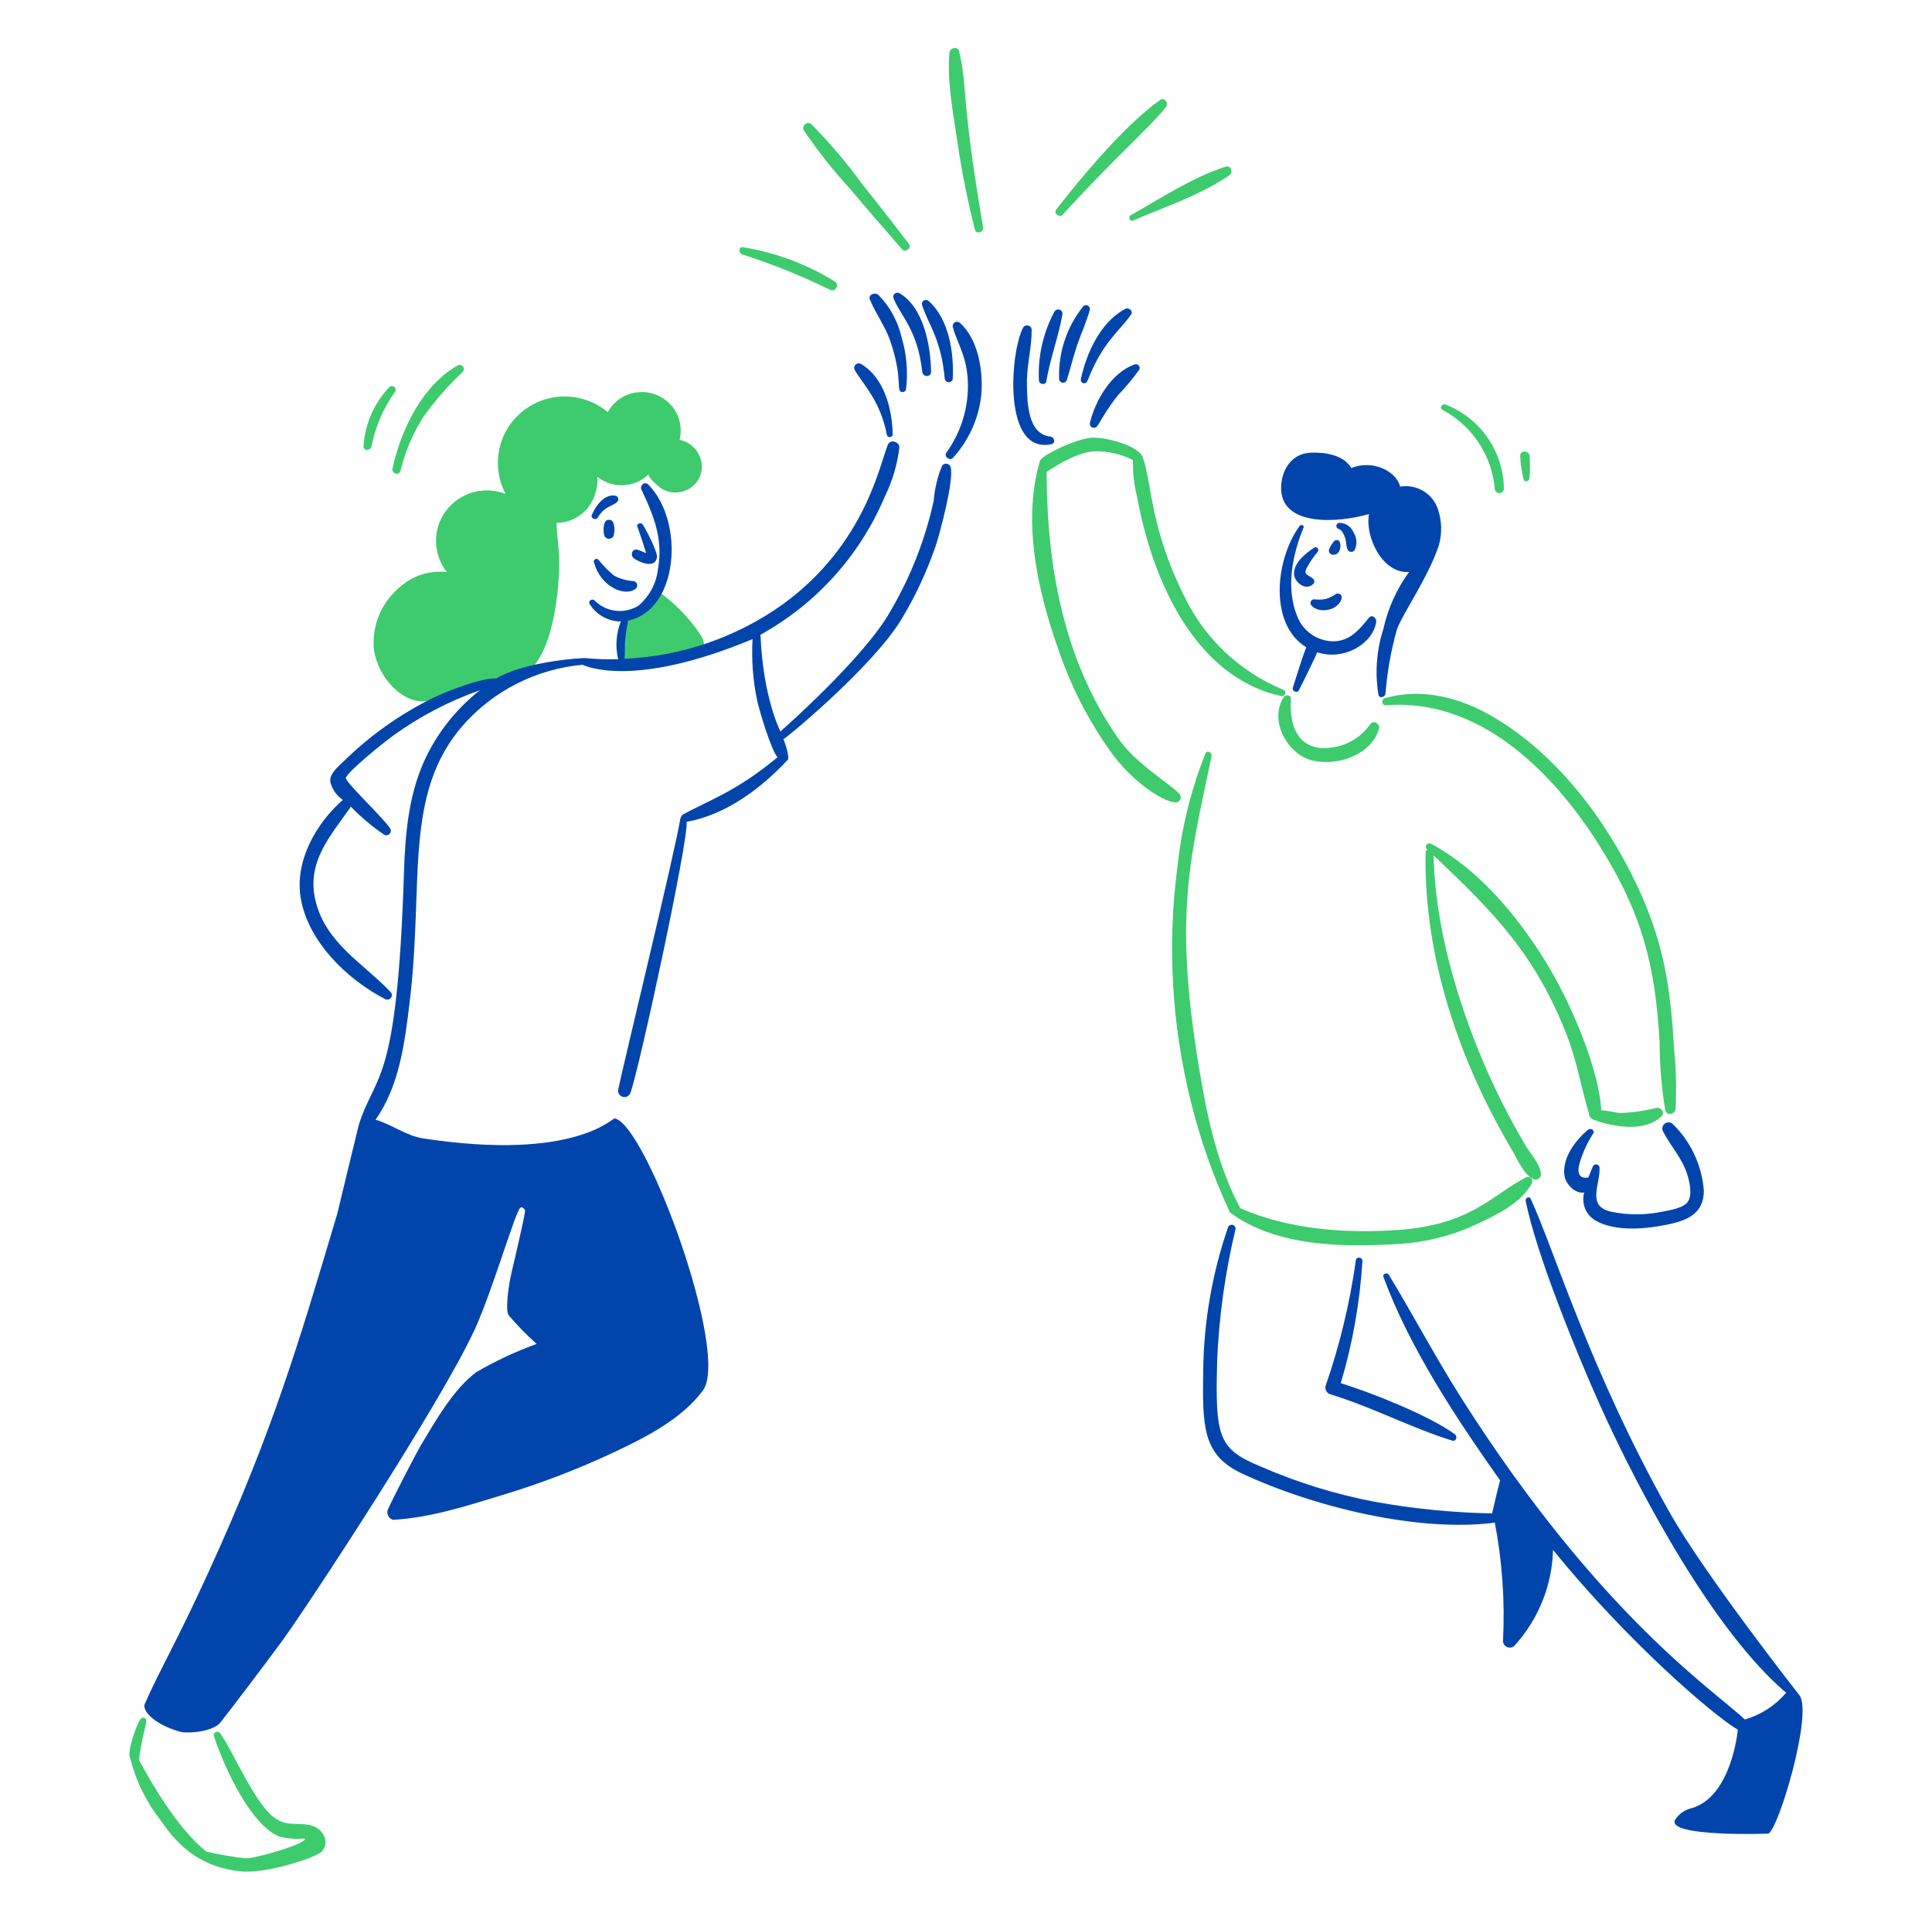 <?xml version="1.0" encoding="UTF-8"?>
<svg xmlns="http://www.w3.org/2000/svg" width="152" height="151" viewBox="0 0 152 151" fill="none">
  <g id="Clap Hands">
    <path id="Vector" d="M51.044 37.297C50.873 37.467 51.804 38.267 51.936 38.359C52.247 38.58 52.614 38.711 52.995 38.738C53.377 38.765 53.758 38.687 54.098 38.513C54.438 38.339 54.723 38.075 54.922 37.75C55.12 37.425 55.225 37.053 55.224 36.673C55.206 36.182 55.023 35.712 54.705 35.336C54.388 34.96 53.953 34.7 53.47 34.596C53.646 33.88 53.554 33.124 53.211 32.47C52.868 31.816 52.297 31.308 51.605 31.042C50.913 30.775 50.147 30.767 49.449 31.02C48.752 31.274 48.171 31.77 47.815 32.417C46.882 31.635 45.703 31.2 44.482 31.187C43.26 31.174 42.073 31.584 41.123 32.347C40.173 33.109 39.52 34.177 39.276 35.366C39.033 36.555 39.214 37.791 39.789 38.862C38.972 38.536 38.07 38.486 37.222 38.722C36.374 38.958 35.628 39.465 35.1 40.165C34.572 40.865 34.292 41.719 34.303 42.593C34.314 43.468 34.616 44.314 35.161 45.001C34.484 44.921 33.798 44.989 33.15 45.2C32.502 45.411 31.908 45.76 31.41 46.223C30.749 46.779 30.224 47.478 29.875 48.265C29.526 49.053 29.361 49.909 29.394 50.769C29.477 52.832 31.366 55.288 33.428 55.166C35.746 54.716 38.033 54.118 40.274 53.377C40.941 53.206 41.546 52.853 42.022 52.359C43.592 50.433 44.002 46.374 43.998 44.129C43.998 43.121 43.806 42.124 43.786 41.129C44.272 41.124 44.749 41.011 45.184 40.796C45.618 40.582 45.998 40.272 46.294 39.891C46.807 39.202 47.054 38.354 46.991 37.5C47.573 37.967 48.309 38.205 49.057 38.167C49.804 38.13 50.512 37.82 51.044 37.297Z" fill="#3ECB6E"></path>
    <path id="Vector_2" d="M55.049 49.836C54.173 48.555 53.078 47.436 51.812 46.531C51.909 46.601 50.672 47.664 50.547 47.745C50.161 48.004 49.467 48.128 49.187 48.493C48.982 48.944 48.891 49.438 48.921 49.932C48.838 50.673 48.778 51.418 48.741 52.167C50.722 52.074 52.691 51.818 54.63 51.403C55.346 51.315 55.681 50.737 55.049 49.836Z" fill="#3ECB6E"></path>
    <path id="Vector_3" d="M113.487 32.239C114.638 32.853 115.617 33.743 116.336 34.827C117.054 35.911 117.49 37.156 117.603 38.449C117.607 38.54 117.647 38.627 117.714 38.69C117.78 38.753 117.869 38.788 117.961 38.788C118.053 38.788 118.141 38.753 118.208 38.69C118.275 38.627 118.314 38.54 118.318 38.449C118.305 37.016 117.862 35.62 117.045 34.439C116.228 33.258 115.075 32.346 113.733 31.82C113.454 31.711 113.201 32.096 113.487 32.239Z" fill="#3ECB6E"></path>
    <path id="Vector_4" d="M120.326 37.629C120.382 37.046 120.388 36.459 120.343 35.876C120.308 35.404 119.57 35.398 119.599 35.876C119.633 36.488 119.72 37.095 119.86 37.692C119.928 37.967 120.301 37.879 120.326 37.629Z" fill="#3ECB6E"></path>
    <path id="Vector_5" d="M92.781 62.437C92.106 61.682 89.403 60.125 88 58.117C83.695 51.956 82.363 44.623 82.344 37.12C82.367 37.109 84.548 35.571 86.089 35.5C87.15 35.472 88.201 35.712 89.143 36.197C89.109 37.137 89.21 38.078 89.442 38.99C90.658 45.734 94.068 53.292 100.8 54.751C100.867 54.77 100.939 54.761 101 54.727C101.061 54.693 101.106 54.636 101.124 54.569C101.143 54.502 101.134 54.43 101.1 54.37C101.065 54.309 101.008 54.265 100.94 54.246C97.51 52.824 94.733 50.188 93.148 46.847C90.471 41.496 90.615 37.896 89.902 35.955C89.587 35.096 87.079 34.365 85.91 34.43C84.676 34.498 81.947 35.804 81.814 36.257C80.309 41.397 81.826 47.314 83.696 52.27C84.618 54.685 85.846 56.974 87.349 59.083C89.033 61.466 91.484 63.077 92.486 63.124C92.567 63.125 92.646 63.102 92.713 63.059C92.781 63.015 92.834 62.953 92.865 62.879C92.897 62.805 92.906 62.724 92.891 62.645C92.876 62.567 92.838 62.494 92.781 62.437Z" fill="#3ECB6E"></path>
    <path id="Vector_6" d="M100.997 54.834C99.802 56.668 101.295 59.396 103.318 59.839C105.29 60.272 107.884 59.37 108.497 57.325C108.605 56.965 108.077 56.618 107.824 56.938C107.387 57.572 106.79 58.081 106.092 58.414C105.394 58.747 104.621 58.891 103.849 58.833C101.851 58.602 101.442 56.649 101.569 54.983C101.593 54.669 101.149 54.601 100.997 54.834Z" fill="#3ECB6E"></path>
    <path id="Vector_7" d="M131.723 82.693C131.444 77.918 130.983 74.273 128.787 69.631C126.348 64.472 122.515 59.363 117.513 56.41C114.941 54.891 111.885 54.059 108.946 54.924C108.654 55.01 108.693 55.499 109.022 55.473C116.355 54.907 122.094 60.633 125.734 66.355C129.282 71.938 130.232 76.094 130.567 81.976C130.577 83.769 130.725 85.558 131.013 87.327C131.117 87.806 131.788 87.654 131.827 87.216C131.903 85.708 131.868 84.196 131.723 82.693Z" fill="#3ECB6E"></path>
    <path id="Vector_8" d="M130.321 87.144C129.407 87.374 128.472 87.51 127.53 87.55C127.065 87.535 126.487 87.341 125.979 87.341C125.799 84.022 123.515 78.688 121.495 75.465C119.284 71.937 116.314 68.377 112.587 66.369C112.323 66.226 112.026 66.578 112.257 66.788L112.299 66.83C112.256 66.857 112.22 66.894 112.195 66.939C112.17 66.984 112.156 67.034 112.156 67.086C112.009 75.309 114.828 83.506 118.961 90.469C119.379 91.173 119.861 92.378 120.628 92.744C120.69 92.774 120.759 92.789 120.828 92.787C120.898 92.784 120.965 92.765 121.025 92.731C121.085 92.696 121.136 92.648 121.173 92.59C121.209 92.531 121.231 92.465 121.236 92.396C121.206 91.596 120.471 90.845 120.067 90.174C116.214 83.756 112.923 74.793 112.793 67.292C117.44 71.677 120.849 75.095 123.332 81.596C124.079 83.552 124.402 85.576 125.004 87.56C125.005 87.661 125.034 87.76 125.087 87.845C125.141 87.93 125.217 87.999 125.308 88.044C126.998 88.715 129.488 89.037 130.718 87.808C131.02 87.509 130.692 87.083 130.321 87.144Z" fill="#3ECB6E"></path>
    <path id="Vector_9" d="M120.054 92.619C117.347 93.993 115.762 96.394 109.775 96.765C105.671 97.018 101.388 96.698 97.591 95.046C97.591 95.02 95.854 92.225 94.779 86.48C92.161 72.528 93.513 68.134 95.324 59.466C95.381 59.196 94.964 58.973 94.841 59.257C93.702 62.113 92.96 65.111 92.637 68.166C91.828 74.321 92.18 80.572 93.677 86.599C94.418 89.617 95.453 92.556 96.767 95.375C100.41 98.085 105.805 98.137 110.169 97.838C112.17 97.712 114.13 97.224 115.954 96.397C117.465 95.702 119.754 94.644 120.514 93.068C120.55 93.005 120.564 92.931 120.554 92.859C120.544 92.786 120.51 92.719 120.458 92.668C120.405 92.617 120.337 92.584 120.264 92.575C120.191 92.566 120.117 92.582 120.054 92.619Z" fill="#3ECB6E"></path>
    <path id="Vector_10" d="M75.462 4.052C75.358 3.599 74.73 3.744 74.694 4.157C74.499 6.395 74.98 8.804 75.302 11.019C75.641 13.385 76.107 15.731 76.696 18.048C76.804 18.467 77.417 18.286 77.346 17.87C75.549 7.374 76.171 7.127 75.462 4.052Z" fill="#3ECB6E"></path>
    <path id="Vector_11" d="M83.605 16.891C87.697 12.403 90.385 10.101 91.724 8.435C91.962 8.141 91.655 7.601 91.279 7.863C88.572 9.75 85.098 13.903 83.09 16.495C82.863 16.791 83.356 17.163 83.605 16.891Z" fill="#3ECB6E"></path>
    <path id="Vector_12" d="M89.135 17.351C91.651 16.269 94.454 15.351 96.716 13.789C97.044 13.563 96.856 12.975 96.427 13.11C93.799 13.953 91.345 15.589 88.955 16.933C88.737 17.059 88.885 17.458 89.135 17.351Z" fill="#3ECB6E"></path>
    <path id="Vector_13" d="M67.868 14.528C66.649 12.847 65.304 11.259 63.845 9.779C63.776 9.718 63.689 9.683 63.597 9.68C63.506 9.677 63.416 9.706 63.343 9.762C63.271 9.817 63.221 9.897 63.201 9.986C63.182 10.075 63.194 10.168 63.237 10.248C64.343 11.887 65.573 13.44 66.917 14.893C68.242 16.491 69.608 18.037 70.972 19.611C71.225 19.902 71.757 19.504 71.516 19.192C70.31 17.631 69.115 16.063 67.868 14.528Z" fill="#3ECB6E"></path>
    <path id="Vector_14" d="M65.695 22.151C63.483 20.783 61.02 19.863 58.448 19.444C58.109 19.4 58.088 19.905 58.372 20.007C60.754 20.765 63.074 21.699 65.315 22.801C65.401 22.84 65.499 22.846 65.589 22.818C65.679 22.79 65.755 22.729 65.803 22.648C65.85 22.567 65.866 22.471 65.846 22.379C65.826 22.287 65.772 22.205 65.695 22.151Z" fill="#3ECB6E"></path>
    <path id="Vector_15" d="M24.381 143.562C23.284 143.336 22.53 143.719 21.502 142.915C19.993 141.734 18.334 137.777 17.33 136.347C17.163 136.109 16.738 136.245 16.833 136.556C17.207 137.8 19.348 143.352 21.97 144.467C22.619 144.627 23.291 144.677 23.957 144.614C24.362 144.948 20.11 146.212 19.321 146.175C18.283 146.059 17.253 145.883 16.235 145.647C14.115 143.94 12.228 140.815 10.931 138.435C11.282 135.764 11.791 135.228 11.311 135.123C11.261 135.112 11.208 135.117 11.161 135.136C11.113 135.156 11.072 135.189 11.044 135.231C10.693 135.749 9.97 137.885 10.238 138.285C10.658 139.976 11.416 141.566 12.467 142.96C13.303 144.073 14.856 146.77 18.942 147.205C20.931 147.417 24.894 146.096 25.294 145.663C26.051 144.843 25.341 143.758 24.381 143.562Z" fill="#3ECB6E"></path>
    <path id="Vector_16" d="M31.511 37.033C31.877 35.516 32.493 34.07 33.335 32.754C34.242 31.492 35.27 30.319 36.404 29.253C36.458 29.197 36.491 29.123 36.495 29.046C36.499 28.968 36.475 28.891 36.428 28.83C36.38 28.768 36.311 28.726 36.234 28.71C36.158 28.694 36.078 28.706 36.01 28.744C33.21 30.324 31.526 33.851 30.88 36.852C30.791 37.267 31.412 37.441 31.511 37.033Z" fill="#3ECB6E"></path>
    <path id="Vector_17" d="M30.628 30.451C29.429 31.715 28.712 33.355 28.601 35.089C28.555 35.489 29.181 35.479 29.234 35.089C29.534 33.544 30.169 32.081 31.093 30.803C31.128 30.742 31.139 30.67 31.124 30.601C31.109 30.532 31.07 30.47 31.014 30.427C30.957 30.385 30.887 30.363 30.817 30.368C30.746 30.372 30.679 30.401 30.628 30.451Z" fill="#3ECB6E"></path>
    <path id="Vector_18" d="M104.52 47.956C105.369 47.813 105.882 46.834 105.331 46.698C105.062 46.631 105.018 46.899 104.287 47.119C103.991 47.172 103.688 47.18 103.389 47.142C103.312 47.144 103.238 47.175 103.184 47.229C103.13 47.284 103.1 47.357 103.1 47.434C103.102 47.722 103.711 48.14 104.52 47.956Z" fill="#0145AC"></path>
    <path id="Vector_19" d="M102.777 50.913C102.602 51.264 101.93 53.396 101.713 54.089C101.625 54.367 102.061 54.558 102.194 54.298C102.522 53.655 103.502 51.67 103.624 51.308C105.805 52.016 108.042 50.574 108.273 48.918C108.312 48.629 107.949 48.29 107.705 48.589C106.936 49.529 106.203 50.46 104.852 50.443C104.235 50.428 103.637 50.228 103.137 49.871C102.636 49.513 102.255 49.014 102.044 48.438C101.157 46.234 101.679 43.616 102.559 41.501C102.635 41.31 102.348 41.225 102.245 41.369C100.259 44.129 99.879 49.18 102.777 50.913Z" fill="#0145AC"></path>
    <path id="Vector_20" d="M103.664 43.413C103.816 43.238 103.619 42.934 103.403 43.075C102.735 43.51 101.807 44.23 101.807 45.124C101.807 45.809 102.774 46.539 103.338 45.914C103.382 45.866 103.406 45.803 103.406 45.738C103.406 45.673 103.382 45.611 103.338 45.562C103.014 45.201 102.481 45.273 102.817 44.656C103.053 44.213 103.337 43.796 103.664 43.413Z" fill="#0145AC"></path>
    <path id="Vector_21" d="M105.289 42.505C105.223 42.476 105.148 42.473 105.08 42.495C105.012 42.518 104.954 42.564 104.918 42.626C104.776 42.793 104.659 42.98 104.572 43.181C104.541 43.268 104.545 43.364 104.584 43.447C104.624 43.531 104.695 43.596 104.782 43.627C105.556 43.763 105.574 42.629 105.289 42.505Z" fill="#0145AC"></path>
    <path id="Vector_22" d="M106.004 43.191C106.022 43.248 106.057 43.299 106.103 43.337C106.149 43.376 106.206 43.401 106.266 43.409C106.326 43.417 106.387 43.407 106.442 43.382C106.497 43.357 106.543 43.317 106.576 43.266C106.683 43.045 106.731 42.8 106.715 42.556C106.699 42.311 106.62 42.074 106.485 41.869C106.394 41.651 106.24 41.464 106.043 41.331C105.845 41.199 105.614 41.127 105.376 41.125C105.317 41.126 105.261 41.149 105.217 41.188C105.173 41.227 105.145 41.28 105.137 41.337C105.129 41.395 105.142 41.454 105.174 41.503C105.206 41.552 105.254 41.588 105.31 41.605C105.586 41.685 105.775 42.12 105.848 42.368C105.922 42.615 105.899 42.926 106.004 43.191Z" fill="#0145AC"></path>
    <path id="Vector_23" d="M107.704 40.434C107.382 42.178 108.711 45.127 110.859 44.992C109.884 46.328 109.197 47.849 108.841 49.461C108.298 51.132 108.163 52.907 108.447 54.64C108.516 54.975 108.967 54.849 109.001 54.565C109.135 52.873 109.432 51.197 109.889 49.561C110.219 48.48 112.39 45.39 113.208 42.876C113.464 41.953 113.438 40.975 113.132 40.066C112.936 39.463 112.527 38.95 111.981 38.622C111.435 38.294 110.788 38.172 110.159 38.279C109.87 37.098 108.054 36.119 106.31 36.815C105.721 35.79 104.268 35.562 103.112 35.607C101.649 35.665 100.832 36.916 100.793 38.295C100.7 41.456 105.277 41.148 107.704 40.434Z" fill="#0145AC"></path>
    <path id="Vector_24" d="M82.633 34.341C80.822 34.148 80.82 31.571 80.791 30.228C80.761 28.779 81.176 27.38 81.167 25.944C81.165 25.867 81.137 25.792 81.089 25.731C81.041 25.67 80.974 25.627 80.899 25.606C80.824 25.586 80.744 25.59 80.671 25.619C80.599 25.647 80.537 25.698 80.496 25.764C79.49 27.614 78.824 35.763 82.715 34.94C83.084 34.862 82.957 34.376 82.633 34.341Z" fill="#0145AC"></path>
    <path id="Vector_25" d="M82.319 29.991C82.623 28.209 83.266 26.513 83.584 24.753C83.603 24.676 83.593 24.595 83.557 24.524C83.521 24.453 83.46 24.397 83.387 24.366C83.313 24.335 83.231 24.331 83.155 24.355C83.079 24.378 83.013 24.428 82.97 24.495C82.07 26.157 81.644 28.032 81.737 29.917C81.734 30.242 82.262 30.328 82.319 29.991Z" fill="#0145AC"></path>
    <path id="Vector_26" d="M85.241 24.076C83.932 25.695 83.252 27.727 83.326 29.802C83.327 29.876 83.355 29.947 83.404 30.003C83.453 30.058 83.521 30.094 83.594 30.104C83.668 30.114 83.743 30.097 83.805 30.057C83.868 30.017 83.914 29.955 83.934 29.884C84.231 28.959 84.447 28.011 84.763 27.091C85.08 26.17 85.493 25.303 85.74 24.367C85.754 24.304 85.747 24.239 85.722 24.181C85.696 24.123 85.652 24.074 85.597 24.041C85.542 24.009 85.477 23.995 85.414 24.001C85.35 24.008 85.29 24.034 85.241 24.076Z" fill="#0145AC"></path>
    <path id="Vector_27" d="M88.985 24.746C89.184 24.459 88.803 24.157 88.533 24.297C86.587 25.311 85.461 27.797 85.037 29.825C85.023 29.891 85.035 29.961 85.07 30.019C85.106 30.078 85.162 30.12 85.229 30.138C85.295 30.156 85.366 30.148 85.426 30.116C85.487 30.084 85.532 30.03 85.554 29.965C86.769 26.857 88.049 26.091 88.985 24.746Z" fill="#0145AC"></path>
    <path id="Vector_28" d="M89.3 28.657C87.484 29.25 86.161 31.497 85.751 33.262C85.732 33.345 85.747 33.431 85.792 33.503C85.837 33.574 85.909 33.625 85.992 33.644C86.46 33.749 86.394 33.059 87.968 31.076C88.571 30.453 89.127 29.785 89.63 29.08C89.657 29.03 89.669 28.974 89.664 28.917C89.659 28.861 89.638 28.807 89.603 28.762C89.568 28.717 89.521 28.684 89.467 28.665C89.413 28.646 89.355 28.643 89.3 28.657Z" fill="#0145AC"></path>
    <path id="Vector_29" d="M124.64 93.798C124.521 94.213 124.543 94.656 124.705 95.057C124.866 95.457 125.157 95.794 125.532 96.013C127.08 96.899 129.427 96.679 131.098 96.343C132.701 96.021 134.05 95.493 134.05 93.656C133.9 91.674 133.033 89.812 131.608 88.417C131.523 88.338 131.413 88.291 131.296 88.286C131.18 88.28 131.065 88.316 130.973 88.386C130.881 88.457 130.817 88.558 130.793 88.671C130.769 88.784 130.787 88.903 130.842 89.004C131.456 90.19 132.382 91.138 132.768 92.455C132.926 92.993 133.156 93.97 132.803 94.506C132.451 95.042 131.398 95.185 130.811 95.305C129.483 95.586 128.112 95.591 126.783 95.319C124.792 94.897 125.899 93.205 125.846 91.856C125.845 91.791 125.82 91.728 125.776 91.68C125.733 91.631 125.673 91.6 125.608 91.591C125.543 91.582 125.477 91.596 125.422 91.63C125.367 91.665 125.326 91.718 125.306 91.78C125.196 92.04 125.078 92.329 124.962 92.631C123.746 92.796 124.278 91.423 124.473 90.902C124.697 90.294 124.987 89.712 125.338 89.166C125.502 88.912 125.15 88.691 124.943 88.864C123.951 89.687 122.891 91.085 123.081 92.461C123.181 93.188 123.968 93.932 124.64 93.798Z" fill="#0145AC"></path>
    <path id="Vector_30" d="M141.588 133.372C141.55 133.315 134.114 123.869 131.328 118.916C125.09 107.808 122.276 98.305 120.426 94.294C120.319 94.061 119.986 94.235 120.031 94.459C120.862 98.652 124.107 106.587 125.866 110.501C129.046 117.58 134.892 128.381 140.523 133.152C139.672 134.157 138.541 134.889 137.271 135.257C135.052 133.11 125.954 127.23 115.019 110.047C112.972 106.829 111.219 103.502 109.262 100.269C109.135 100.06 108.75 100.197 108.84 100.441C110.911 106.048 114.52 111.489 118.025 116.455C117.913 116.763 117.392 119.045 117.392 119.045C114.283 118.986 111.184 118.678 108.125 118.125C105.059 117.54 102.068 116.614 99.209 115.367C95.834 113.974 95.603 113.067 95.76 107.019C95.907 103.55 96.388 100.103 97.196 96.724C97.207 96.686 97.21 96.646 97.205 96.606C97.2 96.567 97.188 96.529 97.168 96.494C97.148 96.459 97.121 96.429 97.09 96.404C97.058 96.38 97.022 96.362 96.984 96.351C96.945 96.341 96.905 96.338 96.865 96.343C96.825 96.347 96.787 96.36 96.752 96.38C96.717 96.399 96.686 96.426 96.662 96.457C96.637 96.488 96.619 96.524 96.608 96.563C95.364 100.182 94.707 103.975 94.662 107.799C94.599 112.155 94.594 114.443 97.68 115.89C103.298 118.524 111.588 120.559 117.605 119.77C118.193 122.842 118.409 125.973 118.248 129.096C118.253 129.196 118.286 129.294 118.344 129.376C118.402 129.459 118.483 129.523 118.577 129.562C118.671 129.6 118.773 129.611 118.873 129.594C118.973 129.576 119.066 129.53 119.141 129.462C121.031 127.391 122.111 124.715 122.186 121.92C128.061 129.151 134.746 134.886 136.723 136.062C136.723 136.074 136.26 141.229 133.161 142.213C132.88 142.268 132.613 142.38 132.376 142.541C132.14 142.702 131.939 142.909 131.785 143.149C131.085 144.517 139.106 144.243 139.132 144.23C139.944 143.826 142.609 134.877 141.588 133.372Z" fill="#0145AC"></path>
    <path id="Vector_31" d="M106.675 99.114C106.204 102.483 105.406 105.8 104.292 109.017C104.257 109.155 104.277 109.301 104.348 109.424C104.418 109.547 104.535 109.639 104.672 109.679C107.947 110.674 110.997 112.308 114.248 113.318C114.565 113.417 114.697 112.991 114.458 112.818C112.376 111.3 107.748 109.496 105.485 108.799C106.42 105.669 106.992 102.443 107.189 99.185C107.207 98.893 106.715 98.818 106.675 99.114Z" fill="#0145AC"></path>
    <path id="Vector_32" d="M75.525 25.4C75.472 25.351 75.404 25.319 75.331 25.311C75.258 25.302 75.185 25.318 75.122 25.354C75.058 25.391 75.009 25.447 74.98 25.513C74.951 25.58 74.945 25.654 74.962 25.725C75.304 27.076 76.272 28.235 76.141 30.797C76.056 32.528 75.471 34.197 74.454 35.606C74.232 35.908 74.734 36.297 74.979 36.008C76.252 34.611 77.036 32.843 77.212 30.967C77.356 29.157 76.958 26.678 75.525 25.4Z" fill="#0145AC"></path>
    <path id="Vector_33" d="M74.328 29.8C74.341 29.874 74.379 29.942 74.437 29.99C74.495 30.039 74.568 30.065 74.644 30.065C74.72 30.065 74.793 30.039 74.851 29.99C74.909 29.942 74.948 29.874 74.96 29.8C75.054 27.791 74.684 25.111 73.06 23.674C73.011 23.628 72.948 23.599 72.88 23.592C72.813 23.584 72.745 23.599 72.687 23.633C72.628 23.666 72.582 23.718 72.556 23.78C72.529 23.842 72.524 23.911 72.54 23.976C72.977 25.428 74.049 26.614 74.328 29.8Z" fill="#0145AC"></path>
    <path id="Vector_34" d="M72.56 29.252C72.606 29.671 73.254 29.699 73.25 29.252C73.228 27.234 72.678 24.175 70.763 23.061C70.707 23.03 70.643 23.016 70.579 23.02C70.515 23.025 70.454 23.048 70.403 23.087C70.352 23.126 70.314 23.178 70.293 23.239C70.272 23.299 70.269 23.364 70.285 23.425C70.802 24.797 72.194 25.902 72.56 29.252Z" fill="#0145AC"></path>
    <path id="Vector_35" d="M70.032 26.795C71.109 29.922 70.418 30.842 71.014 30.84C71.087 30.84 71.158 30.811 71.209 30.76C71.261 30.709 71.29 30.639 71.29 30.566C71.445 29.213 71.324 27.843 70.934 26.538C70.647 25.272 70.011 24.111 69.097 23.185C68.836 22.973 68.28 23.164 68.441 23.563C68.895 24.689 69.631 25.635 70.032 26.795Z" fill="#0145AC"></path>
    <path id="Vector_36" d="M69.78 34.222C69.83 34.476 70.241 34.416 70.236 34.16C70.185 32.176 69.581 29.714 67.737 28.627C67.669 28.589 67.59 28.575 67.513 28.585C67.436 28.596 67.364 28.632 67.309 28.687C67.253 28.742 67.218 28.814 67.207 28.89C67.197 28.967 67.212 29.046 67.25 29.113C67.88 30.214 69.254 31.49 69.78 34.222Z" fill="#0145AC"></path>
    <path id="Vector_37" d="M74.117 36.631C73.757 37.508 73.536 38.435 73.461 39.379C72.792 42.44 71.641 45.376 70.051 48.08C67.974 51.78 61.403 57.534 61.403 57.534C61.403 57.534 60.035 54.937 59.83 49.928C64.229 47.497 67.677 43.665 69.616 39.051C70.212 37.842 70.597 36.541 70.756 35.204C70.777 34.755 70.051 34.521 69.861 34.963C69.211 36.485 68.113 42.761 61.628 47.507C57.976 50.123 53.634 51.622 49.136 51.82C49.193 51.332 49.136 50.838 49.181 50.354C49.226 49.869 49.333 49.329 49.413 48.816C53.394 48.008 53.888 41.039 51.003 38.114C50.718 37.825 50.309 38.189 50.471 38.523C51.427 40.533 52.181 42.421 51.773 44.697C51.663 45.841 51.109 46.899 50.228 47.645C49.691 47.976 49.055 48.115 48.427 48.039C47.799 47.963 47.216 47.676 46.774 47.226C46.583 47.048 46.236 47.282 46.394 47.515C46.651 47.932 47.011 48.277 47.44 48.517C47.869 48.756 48.353 48.883 48.845 48.885C48.47 49.829 48.396 50.865 48.634 51.852C47.786 51.878 46.937 51.851 46.092 51.77C45.671 51.726 41.109 52.084 39.051 53.374C37.996 53.247 34.942 54.464 34.09 54.885C31.497 56.161 29.126 57.84 27.066 59.858C26.642 60.276 25.941 60.806 25.98 61.474C26.115 62.063 26.47 62.579 26.973 62.919C24.809 64.82 23.178 67.784 23.659 70.642C24.235 74.063 27.297 77.031 30.297 78.587C30.372 78.628 30.459 78.641 30.543 78.623C30.626 78.606 30.701 78.559 30.753 78.492C30.805 78.424 30.831 78.341 30.827 78.256C30.823 78.171 30.788 78.091 30.729 78.029C28.529 75.722 25.626 74.184 24.824 70.851C24.084 67.784 26.019 65.735 27.605 63.452C28.4 64.278 29.28 65.018 30.231 65.661C30.298 65.696 30.374 65.71 30.449 65.699C30.524 65.688 30.593 65.653 30.647 65.6C30.7 65.547 30.735 65.478 30.745 65.403C30.756 65.329 30.742 65.253 30.705 65.187C30.29 64.456 27.139 61.504 27.213 61.196C27.335 60.69 30.217 58.382 30.919 57.873C33.014 56.36 35.318 55.154 37.759 54.293C35.856 55.787 34.344 57.716 33.351 59.914C32.123 62.664 31.875 65.702 31.781 68.678C31.244 85.59 29.55 84.302 28.229 88.481C28.206 88.536 26.753 94.569 26.542 95.446C23.441 105.86 21.45 112.6 16.453 123.559C13.861 129.241 12.548 131.377 11.379 134.059C11.195 134.478 11.963 135.588 14.152 136.211C14.785 136.391 16.765 136.211 17.332 135.503C17.9 134.794 20.62 131.219 22.172 129.109C24.072 126.529 34.671 110.412 37.357 104.558C38.725 101.578 40.576 95.211 40.942 94.994C41.081 94.912 41.259 95.069 41.307 95.22C41.356 95.371 40.582 98.656 40.236 100.14C40.024 101.046 39.724 103.073 40.025 103.467C40.705 104.264 41.439 105.015 42.222 105.713C40.589 106.304 39.012 107.039 37.51 107.91C35.711 109.21 34.265 111.761 33.143 113.633C32.745 114.295 30.867 117.936 30.553 118.661C30.506 118.742 30.479 118.833 30.474 118.927C30.468 119.021 30.485 119.115 30.523 119.201C30.56 119.287 30.617 119.363 30.69 119.424C30.762 119.484 30.848 119.527 30.939 119.549C33.837 119.392 36.813 118.429 39.569 117.586C42.595 116.67 45.548 115.535 48.406 114.188C50.879 113.014 53.626 111.617 55.296 109.384C57.468 106.478 50.817 88.409 48.359 87.976C48.148 87.939 45.176 91.347 33.318 89.552C31.95 89.344 30.861 88.46 29.545 88.075C31.445 85.408 31.854 81.919 32.234 78.783C33.374 69.386 31.702 62.442 36.446 57.029C38.846 54.318 42.201 52.623 45.82 52.292C45.9 52.292 49.581 54.29 59.206 50.271C59.117 51.856 59.231 53.446 59.547 55.002C59.724 55.864 60.678 59.029 61.174 59.566C57.845 62.323 55.72 62.963 53.697 64.089C53.616 64.176 53.558 64.281 53.528 64.395C53.067 67.181 48.986 83.973 48.636 85.708C48.613 85.831 48.637 85.958 48.703 86.064C48.77 86.169 48.874 86.247 48.995 86.28C49.116 86.313 49.246 86.299 49.357 86.242C49.469 86.184 49.555 86.087 49.597 85.97C50.258 84.218 54.142 66.293 54.026 64.64C57.097 64.111 59.935 61.976 61.977 59.76C62.129 59.593 61.817 58.568 61.635 58.137C61.711 58.195 68.617 52.492 70.881 48.775C71.999 46.94 72.913 44.989 73.608 42.959C73.957 41.942 75.073 37.711 74.793 36.749C74.774 36.68 74.736 36.618 74.682 36.57C74.629 36.522 74.563 36.489 74.492 36.477C74.421 36.465 74.349 36.473 74.282 36.5C74.216 36.527 74.158 36.572 74.117 36.631Z" fill="#0145AC"></path>
    <path id="Vector_38" d="M49.876 43.92C50.324 44.242 51.537 44.758 51.687 43.845C51.754 43.444 50.855 41.691 50.566 41.259C50.432 41.06 50.047 41.183 50.144 41.433C50.35 41.962 50.838 43.484 50.828 43.499C50.818 43.514 50.388 43.314 50.16 43.244C49.733 43.11 49.552 43.688 49.876 43.92Z" fill="#0145AC"></path>
    <path id="Vector_39" d="M48.26 42.184C48.37 41.843 48.37 41.477 48.26 41.137C48.237 41.063 48.191 40.999 48.129 40.953C48.066 40.907 47.991 40.883 47.913 40.883C47.836 40.883 47.76 40.907 47.698 40.953C47.635 40.999 47.589 41.063 47.566 41.137C47.456 41.477 47.456 41.843 47.566 42.184C47.602 42.244 47.653 42.294 47.713 42.328C47.774 42.363 47.843 42.381 47.913 42.381C47.983 42.381 48.052 42.363 48.113 42.328C48.174 42.294 48.224 42.244 48.26 42.184Z" fill="#0145AC"></path>
    <path id="Vector_40" d="M47.027 40.718C47.536 39.821 48.206 39.828 48.566 39.47C48.601 39.434 48.626 39.39 48.639 39.342C48.651 39.294 48.651 39.244 48.639 39.196C48.626 39.148 48.601 39.105 48.566 39.069C48.531 39.034 48.487 39.008 48.44 38.994C47.548 38.812 46.83 39.829 46.555 40.524C46.453 40.78 46.892 40.957 47.027 40.718Z" fill="#0145AC"></path>
    <path id="Vector_41" d="M46.746 44.28C47.245 46.107 49.087 46.955 49.971 46.345C50.027 46.309 50.072 46.258 50.1 46.197C50.129 46.137 50.139 46.07 50.131 46.004C50.122 45.938 50.095 45.876 50.052 45.825C50.009 45.774 49.952 45.736 49.889 45.716C49.332 45.683 48.789 45.532 48.296 45.272C47.864 44.907 47.467 44.503 47.111 44.064C47.082 44.016 47.035 43.981 46.98 43.967C46.925 43.954 46.868 43.962 46.819 43.991C46.771 44.02 46.736 44.066 46.722 44.12C46.709 44.175 46.717 44.232 46.746 44.28Z" fill="#0145AC"></path>
  </g>
</svg>
